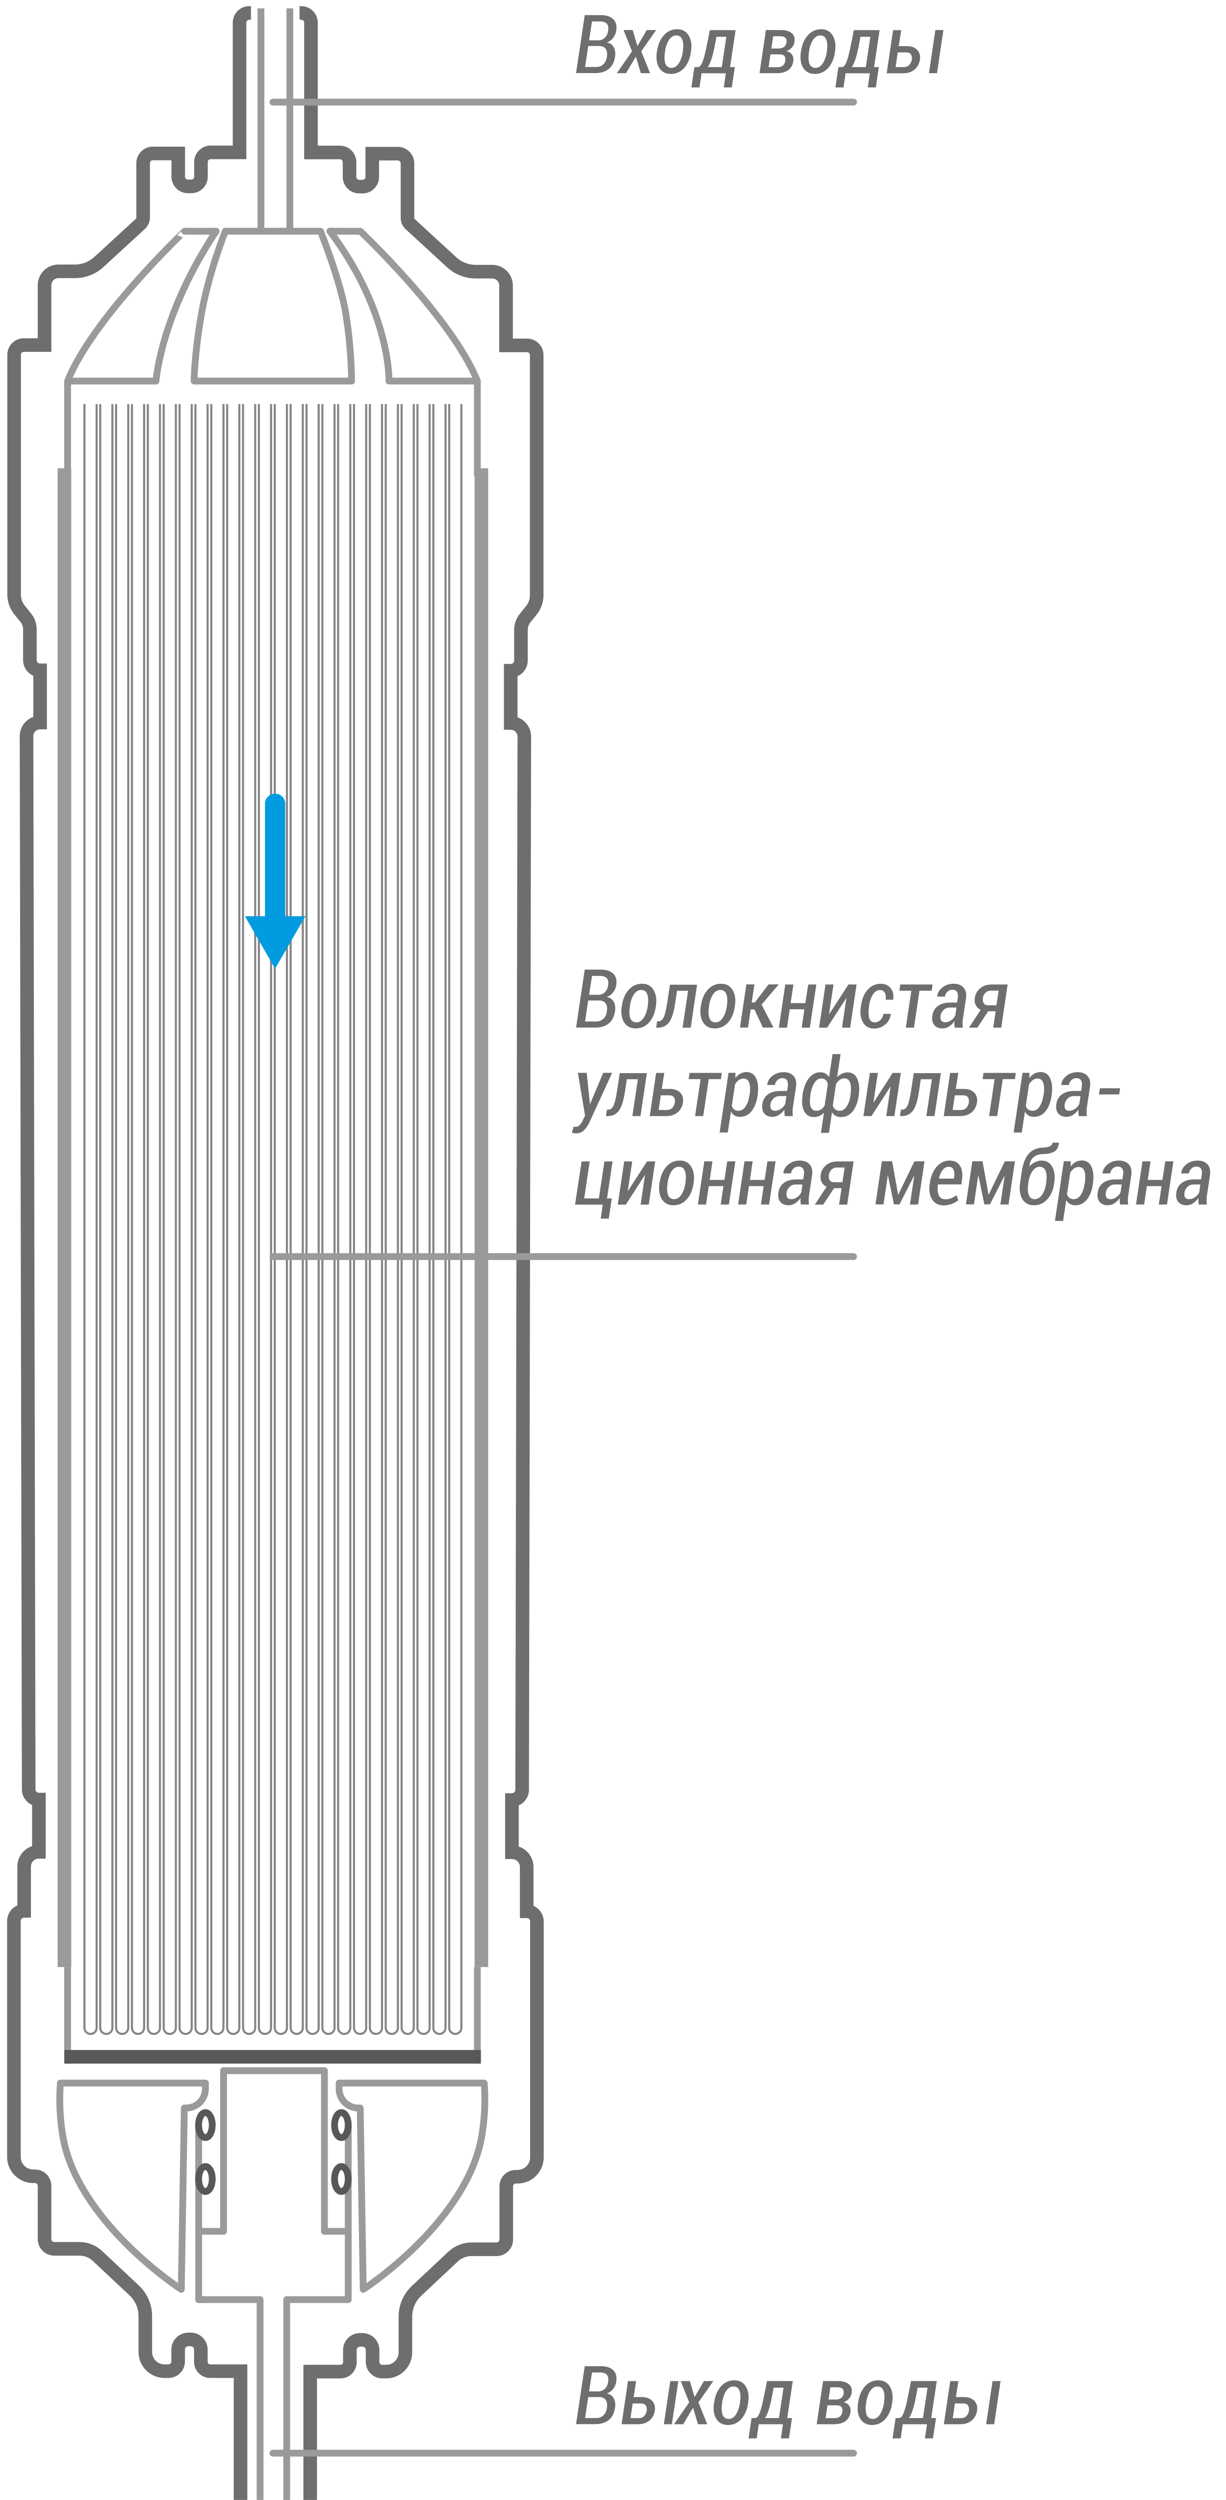<?xml version="1.0" encoding="UTF-8"?>
<!-- Generator: Adobe Illustrator 23.0.3, SVG Export Plug-In . SVG Version: 6.00 Build 0)  -->
<svg version="1.1" id="Слой_1" xmlns="http://www.w3.org/2000/svg" xmlns:xlink="http://www.w3.org/1999/xlink" x="0px" y="0px" viewBox="0 0 1128 2298.8" style="enable-background:new 0 0 1128 2298.8;" xml:space="preserve">
<style type="text/css">
	.st0{fill:none;stroke:#858585;stroke-width:1.93;stroke-linejoin:round;stroke-miterlimit:10;}
	.st1{fill:#6F6E6E;}
	.st2{fill:none;stroke:#6F6E6E;stroke-width:12.51;stroke-miterlimit:10;}
	.st3{fill:none;stroke:#9A9A9A;stroke-width:6.255;stroke-miterlimit:10;}
	.st4{fill:none;stroke:#9A9A9A;stroke-width:6.255;stroke-linejoin:round;stroke-miterlimit:10;}
	
		.st5{fill-rule:evenodd;clip-rule:evenodd;fill:none;stroke:#9A9A9A;stroke-width:6.255;stroke-linejoin:round;stroke-miterlimit:10;}
	.st6{fill:none;stroke:#585857;stroke-width:6.255;stroke-linejoin:round;stroke-miterlimit:10;}
	.st7{fill:none;stroke:#9A9A9A;stroke-width:12.51;stroke-linejoin:round;stroke-miterlimit:10;}
	.st8{fill:none;stroke:#9A9A9A;stroke-width:6.255;stroke-linecap:round;stroke-linejoin:round;stroke-miterlimit:10;}
	.st9{fill:none;stroke:#585857;stroke-width:12.51;stroke-linejoin:round;stroke-miterlimit:10;}
	.st10{fill:none;stroke:#009CDF;stroke-width:18.618;stroke-linecap:round;stroke-miterlimit:10;}
	.st11{fill:#009CDF;}
</style>
<g>
	<path class="st0" d="M77.7,371.6v1493.1c0,3.1,2.5,5.6,5.6,5.6h0c3.1,0,5.6-2.5,5.6-5.6V371.6"/>
	<path class="st0" d="M92.2,371.6v1493.1c0,3.1,2.5,5.6,5.6,5.6h0c3.1,0,5.6-2.5,5.6-5.6V371.6"/>
	<path class="st0" d="M106.8,371.6v1493.1c0,3.1,2.5,5.6,5.6,5.6h0c3.1,0,5.6-2.5,5.6-5.6V371.6"/>
	<path class="st0" d="M121.4,371.6v1493.1c0,3.1,2.5,5.6,5.6,5.6h0c3.1,0,5.6-2.5,5.6-5.6V371.6"/>
	<path class="st0" d="M136,371.6v1493.1c0,3.1,2.5,5.6,5.6,5.6h0c3.1,0,5.6-2.5,5.6-5.6V371.6"/>
	<path class="st0" d="M150.6,371.6v1493.1c0,3.1,2.5,5.6,5.6,5.6h0c3.1,0,5.6-2.5,5.6-5.6V371.6"/>
	<path class="st0" d="M165.2,371.6v1493.1c0,3.1,2.5,5.6,5.6,5.6h0c3.1,0,5.6-2.5,5.6-5.6V371.6"/>
	<path class="st0" d="M179.8,371.6v1493.1c0,3.1,2.5,5.6,5.6,5.6l0,0c3.1,0,5.6-2.5,5.6-5.6V371.6"/>
	<path class="st0" d="M194.4,371.6v1493.1c0,3.1,2.5,5.6,5.6,5.6h0c3.1,0,5.6-2.5,5.6-5.6V371.6"/>
	<path class="st0" d="M209,371.6v1493.1c0,3.1,2.5,5.6,5.6,5.6l0,0c3.1,0,5.6-2.5,5.6-5.6V371.6"/>
	<path class="st0" d="M223.6,371.6v1493.1c0,3.1,2.5,5.6,5.6,5.6h0c3.1,0,5.6-2.5,5.6-5.6V371.6"/>
	<path class="st0" d="M238.2,371.6v1493.1c0,3.1,2.5,5.6,5.6,5.6l0,0c3.1,0,5.6-2.5,5.6-5.6V371.6"/>
	<path class="st0" d="M267.4,371.6v1493.1c0,3.1,2.5,5.6,5.6,5.6h0c3.1,0,5.6-2.5,5.6-5.6V371.6"/>
	<path class="st0" d="M282,371.6v1493.1c0,3.1,2.5,5.6,5.6,5.6h0c3.1,0,5.6-2.5,5.6-5.6V371.6"/>
	<path class="st0" d="M296.6,371.6v1493.1c0,3.1,2.5,5.6,5.6,5.6l0,0c3.1,0,5.6-2.5,5.6-5.6V371.6"/>
	<path class="st0" d="M311.1,371.6v1493.1c0,3.1,2.5,5.6,5.6,5.6l0,0c3.1,0,5.6-2.5,5.6-5.6V371.6"/>
	<path class="st0" d="M325.7,371.6v1493.1c0,3.1,2.5,5.6,5.6,5.6l0,0c3.1,0,5.6-2.5,5.6-5.6V371.6"/>
	<path class="st0" d="M340.3,371.6v1493.1c0,3.1,2.5,5.6,5.6,5.6h0c3.1,0,5.6-2.5,5.6-5.6V371.6"/>
	<path class="st0" d="M354.9,371.6v1493.1c0,3.1,2.5,5.6,5.6,5.6h0c3.1,0,5.6-2.5,5.6-5.6V371.6"/>
	<path class="st0" d="M369.5,371.6v1493.1c0,3.1,2.5,5.6,5.6,5.6l0,0c3.1,0,5.6-2.5,5.6-5.6V371.6"/>
	<path class="st0" d="M384.1,371.6v1493.1c0,3.1,2.5,5.6,5.6,5.6l0,0c3.1,0,5.6-2.5,5.6-5.6V371.6"/>
	<path class="st0" d="M398.7,371.6v1493.1c0,3.1,2.5,5.6,5.6,5.6h0c3.1,0,5.6-2.5,5.6-5.6V371.6"/>
	<path class="st0" d="M413.3,371.6v1493.1c0,3.1,2.5,5.6,5.6,5.6h0c3.1,0,5.6-2.5,5.6-5.6V371.6"/>
	<path class="st0" d="M252.8,371.6v1493.1c0,3.1,2.5,5.6,5.6,5.6l0,0c3.1,0,5.6-2.5,5.6-5.6V371.6"/>
</g>
<g>
	<g>
		<path class="st1" d="M530,67.3l8-53.4h14.8c4.9,0,8.7,1.2,11.3,3.6c2.6,2.4,3.6,6,2.9,10.7c-0.4,2.6-1.4,4.8-2.9,6.7    s-3.4,3.3-5.8,4.2c3,0.5,5.1,2,6.4,4.4c1.3,2.4,1.7,5.3,1.2,8.6c-0.8,5.1-2.7,8.9-5.9,11.4c-3.2,2.5-7.2,3.7-12.3,3.7H530z     M541.2,42.4l-2.9,19.2h10.3c2.6,0,4.8-0.8,6.5-2.5c1.8-1.6,2.9-4,3.3-7c0.4-3,0.1-5.4-1.1-7.1c-1.2-1.7-3-2.6-5.6-2.7h-0.4H541.2    z M542,37.1h8.1c2.4,0,4.5-0.7,6.2-2.2c1.7-1.5,2.7-3.6,3.2-6.4c0.5-3.1,0.1-5.3-1.2-6.7c-1.3-1.4-3.4-2.1-6.3-2.1h-7.3L542,37.1z    "/>
		<path class="st1" d="M586.4,42.1h0.2l8.5-14.5h8.6l-13.7,19.6l8.1,20.1h-8.5l-4.5-15l-0.2,0l-8.9,15h-8.5l14-20.1l-7.8-19.6h8.4    L586.4,42.1z"/>
		<path class="st1" d="M604.5,47c0.9-6.1,3-11,6.3-14.6c3.3-3.7,7.4-5.5,12.3-5.5c4.7,0,8.2,1.9,10.5,5.7s3.1,8.6,2.2,14.4l-0.1,1    c-0.9,6.1-3,11-6.3,14.6c-3.3,3.6-7.4,5.4-12.3,5.4c-4.7,0-8.2-1.9-10.6-5.6c-2.3-3.8-3-8.6-2.2-14.4L604.5,47z M611.8,48    c-0.7,4.3-0.5,7.8,0.4,10.5c1,2.6,2.9,3.9,5.7,3.9c2.6,0,4.8-1.4,6.6-4.1c1.8-2.7,3-6.2,3.7-10.3l0.1-1c0.6-4.3,0.5-7.7-0.5-10.4    s-2.8-4-5.6-4c-2.6,0-4.9,1.4-6.7,4.1c-1.8,2.8-3,6.2-3.6,10.3L611.8,48z"/>
		<path class="st1" d="M642.1,61.7c1.6,0,3-1.6,4.2-4.7c1.3-3.1,2.5-7.9,3.8-14.2l3-15.1h23.7l-5.1,34h4.4l-2.8,18.7h-7.4l1.9-13    h-22.3l-1.9,13h-7.5l2.8-18.7H642.1z M657.5,42.8c-0.9,4.4-1.8,8.1-2.8,11.2c-1,3.1-2.1,5.7-3.5,7.7h12.9l4.2-27.9h-9.1    L657.5,42.8z"/>
		<path class="st1" d="M698.8,67.3l5.9-39.7h13.7c4.3,0,7.6,0.9,9.9,2.8c2.3,1.8,3.2,4.5,2.7,8.1c-0.3,2-1.1,3.7-2.4,5.2    c-1.3,1.5-3,2.6-5,3.3c2.4,0.6,4.1,1.7,5.2,3.4c1.1,1.7,1.5,3.6,1.1,5.8c-0.6,3.8-2.2,6.6-4.8,8.4c-2.6,1.8-6.1,2.7-10.4,2.7    H698.8z M708.9,49.9l-1.8,11.9h8.5c1.9,0,3.5-0.5,4.7-1.5c1.2-1,1.9-2.5,2.2-4.4c0.3-1.9,0-3.4-0.8-4.4c-0.8-1-2.3-1.5-4.3-1.5    H708.9z M709.7,44.6h6.7c2,0,3.7-0.5,4.9-1.4c1.2-0.9,2-2.3,2.3-4.1c0.3-2-0.1-3.5-1-4.4c-1-0.9-2.6-1.4-4.9-1.4h-6.3L709.7,44.6z    "/>
		<path class="st1" d="M737,47c0.9-6.1,3-11,6.3-14.6c3.3-3.7,7.4-5.5,12.3-5.5c4.7,0,8.2,1.9,10.5,5.7s3.1,8.6,2.2,14.4l-0.1,1    c-0.9,6.1-3,11-6.3,14.6c-3.3,3.6-7.4,5.4-12.3,5.4c-4.7,0-8.2-1.9-10.6-5.6c-2.3-3.8-3-8.6-2.2-14.4L737,47z M744.3,48    c-0.7,4.3-0.5,7.8,0.4,10.5c1,2.6,2.9,3.9,5.7,3.9c2.6,0,4.8-1.4,6.6-4.1c1.8-2.7,3-6.2,3.7-10.3l0.1-1c0.6-4.3,0.5-7.7-0.5-10.4    s-2.8-4-5.6-4c-2.6,0-4.9,1.4-6.7,4.1c-1.8,2.8-3,6.2-3.6,10.3L744.3,48z"/>
		<path class="st1" d="M774.6,61.7c1.6,0,3-1.6,4.2-4.7c1.3-3.1,2.5-7.9,3.8-14.2l3-15.1h23.7l-5.1,34h4.4l-2.8,18.7h-7.4l1.9-13    H778l-1.9,13h-7.5l2.8-18.7H774.6z M790,42.8c-0.9,4.4-1.8,8.1-2.8,11.2c-1,3.1-2.1,5.7-3.5,7.7h12.9l4.2-27.9h-9.1L790,42.8z"/>
		<path class="st1" d="M826.9,42.4h7.5c4.1,0,7.3,1.2,9.5,3.5c2.2,2.3,3,5.3,2.5,8.9c-0.6,3.8-2.2,6.9-5,9.2    c-2.8,2.3-6.3,3.4-10.6,3.4h-15l5.9-39.7h7.5L826.9,42.4z M826,48.1l-2,13.6h7.5c2.1,0,3.7-0.6,5-1.9s2-2.9,2.4-4.8    c0.3-2,0-3.6-0.8-4.9c-0.8-1.3-2.3-1.9-4.4-1.9H826z M862.1,67.3h-7.4l5.9-39.7h7.4L862.1,67.3z"/>
	</g>
</g>
<path class="st2" d="M221.3,2299.2v-118.8h-27.9c-4.8,0-8.6-3.9-8.6-8.6v-11.2c0-5.2-4.2-9.4-9.4-9.4h-2.1c-5.2,0-9.4,4.2-9.4,9.4  v10.9c0,4.9-4,8.9-8.9,8.9h-3.6c-9.8,0-17.7-7.9-17.7-17.7v-32.9c0-8.9-3.7-17.5-10.2-23.6l-33.8-31.7c-4.5-4.3-10.5-6.6-16.8-6.6  H49.9c-4.9,0-8.9-4-8.9-8.9v-49c0-4.9-3.9-8.8-8.8-8.8h-1.6c-9.8,0-17.8-8-17.8-17.8v-216.9c0-5.2,4.2-9.4,9.4-9.4h0v-40.7  c0-7.5,6.1-13.6,13.6-13.6h0v-48h0c-5.2,0-9.4-4.2-9.4-9.4l-2-968.5c0-6.9,5.6-12.5,12.5-12.5h0v-48h0c-5.2,0-9.4-4.2-9.4-9.4v-28.1  c0-4.1-1.4-8.1-4-11.2l-5.3-6.5c-3.4-4.1-5.2-9.2-5.2-14.5V326.2c0-4.9,4-8.9,8.9-8.9H41v-55c0-7.1,5.7-12.8,12.8-12.8H69  c8.2,0,16-3.1,22-8.6l38-34.9c1.7-1.6,2.7-3.7,2.7-6V150c0-4.9,4-8.9,8.9-8.9H164v21.4c0,4.9,4,8.9,8.9,8.9h3.1c4.9,0,8.9-4,8.9-8.9  V149c0-4.9,4-8.9,8.9-8.9h26.6V20.8c0-4.9,4-8.9,8.9-8.9h1.6"/>
<path class="st2" d="M275.6,11.9h1.6c4.9,0,8.9,4,8.9,8.9v119.4h26.6c4.9,0,8.9,4,8.9,8.9v13.6c0,4.9,4,8.9,8.9,8.9h3.1  c4.9,0,8.9-4,8.9-8.9v-21.4h23.5c4.9,0,8.9,4,8.9,8.9v50.1c0,2.3,1,4.5,2.7,6l38,34.9c6,5.5,13.9,8.6,22,8.6h15.2  c7.1,0,12.8,5.7,12.8,12.8v55h19.3c4.9,0,8.9,4,8.9,8.9v220.6c0,5.3-1.8,10.5-5.2,14.5l-5.3,6.5c-2.6,3.2-4,7.1-4,11.2v28.1  c0,5.2-4.2,9.4-9.4,9.4l0,0v48h0c6.9,0,12.5,5.6,12.5,12.5l-2,968.5c0,5.2-4.2,9.4-9.4,9.4l0,0v48l0,0c7.5,0,13.6,6.1,13.6,13.6  v40.7h0c5.2,0,9.4,4.2,9.4,9.4v216.9c0,9.8-8,17.8-17.8,17.8h-1.6c-4.9,0-8.8,3.9-8.8,8.8v49c0,4.9-4,8.9-8.9,8.9h-23.1  c-6.2,0-12.2,2.4-16.8,6.6l-33.8,31.7c-6.5,6.1-10.2,14.7-10.2,23.6v32.9c0,9.8-7.9,17.7-17.7,17.7h-3.6c-4.9,0-8.9-4-8.9-8.9v-10.9  c0-5.2-4.2-9.4-9.4-9.4h-2.1c-5.2,0-9.4,4.2-9.4,9.4v11.2c0,4.8-3.9,8.6-8.6,8.6h-27.9v118.8"/>
<line class="st3" x1="240.1" y1="212.6" x2="240.1" y2="7.7"/>
<line class="st3" x1="266.7" y1="212.6" x2="266.7" y2="7.7"/>
<path class="st4" d="M143.5,350.4c0,0,4.3-61.2,55.4-137.8c-28.5,0.2-29,0-29,0S85.1,292.7,62.2,350.4  C99.7,350.4,143.5,350.4,143.5,350.4z"/>
<path class="st4" d="M357.9,350.4c0,0,1.9-62.9-54.4-137.8c28.5,0.2,28,0,28,0s84.8,80.1,107.7,137.8  C401.7,350.4,357.9,350.4,357.9,350.4z"/>
<path class="st4" d="M323.5,350.4H178.6c0,0,0-23.6,6.9-62.6c6.6-37.3,21.8-75.2,21.8-75.2h87.6c0,0,18.2,45,23.3,76  C323.5,321,323.5,350.4,323.5,350.4z"/>
<polyline class="st5" points="239.3,2299.2 239.3,2114.6 182.8,2114.6 182.8,2051.8 205.7,2051.8 205.7,1904.1 298.5,1904.1   298.5,2051.8 320.4,2051.8 320.4,2114.6 263.8,2114.6 263.8,2299.2 "/>
<line class="st4" x1="182.8" y1="1954.1" x2="182.8" y2="2051.8"/>
<line class="st4" x1="320.4" y1="1954.1" x2="320.4" y2="2051.8"/>
<ellipse class="st6" cx="189" cy="1954.1" rx="6.3" ry="11.5"/>
<ellipse class="st6" cx="189" cy="2003.7" rx="6.3" ry="11.5"/>
<ellipse class="st6" cx="314.1" cy="1954.1" rx="6.3" ry="11.5"/>
<ellipse class="st6" cx="314.1" cy="2003.7" rx="6.3" ry="11.5"/>
<line class="st7" x1="59.3" y1="430.6" x2="59.3" y2="1808.8"/>
<line class="st7" x1="442.9" y1="430.6" x2="442.9" y2="1808.8"/>
<g>
	<line class="st4" x1="62.2" y1="437.3" x2="62.2" y2="350.4"/>
</g>
<g>
	<line class="st4" x1="439.2" y1="437.3" x2="439.2" y2="350.4"/>
</g>
<g>
	<line class="st4" x1="62.2" y1="1897.5" x2="62.2" y2="1808.8"/>
</g>
<g>
	<line class="st4" x1="439.2" y1="1897.5" x2="439.2" y2="1808.8"/>
</g>
<path class="st5" d="M55.6,1915.5H189v5.2c0,9.8-7.9,17.7-17.7,17.7h-1.7l-2.8,166.8c0,0-89.4-57.7-107.5-133.4  C52.8,1942.6,55.6,1915.5,55.6,1915.5z"/>
<path class="st5" d="M445.5,1915.5H312v5.2c0,9.8,7.9,17.7,17.7,17.7h1.7l2.8,166.8c0,0,89.4-57.7,107.5-133.4  C448.3,1942.6,445.5,1915.5,445.5,1915.5z"/>
<line class="st8" x1="251.1" y1="93.9" x2="785.3" y2="93.9"/>
<g>
	<g>
		<path class="st1" d="M530,2229.2l8-53.4h14.8c4.9,0,8.7,1.2,11.3,3.6s3.6,6,2.9,10.7c-0.4,2.6-1.4,4.8-2.9,6.7s-3.4,3.3-5.8,4.2    c3,0.5,5.1,2,6.4,4.4c1.3,2.4,1.7,5.3,1.2,8.6c-0.8,5.1-2.7,8.9-5.9,11.4c-3.2,2.5-7.2,3.7-12.3,3.7H530z M541.2,2204.3l-2.9,19.2    h10.3c2.6,0,4.8-0.8,6.5-2.5c1.8-1.6,2.9-4,3.3-7c0.4-3,0.1-5.4-1.1-7.1c-1.2-1.7-3-2.6-5.6-2.7h-0.4H541.2z M542,2199h8.1    c2.4,0,4.5-0.7,6.2-2.2c1.7-1.5,2.7-3.6,3.2-6.4c0.5-3.1,0.1-5.3-1.2-6.7s-3.4-2.1-6.3-2.1h-7.3L542,2199z"/>
		<path class="st1" d="M583,2204.2h7.5c4.1,0,7.3,1.2,9.5,3.5c2.2,2.3,3,5.3,2.5,8.9c-0.6,3.8-2.2,6.9-5,9.2s-6.3,3.4-10.6,3.4h-15    l5.9-39.7h7.5L583,2204.2z M582.1,2210l-2,13.6h7.5c2.1,0,3.7-0.6,5-1.9c1.3-1.3,2-2.9,2.4-4.8c0.3-2,0-3.6-0.8-4.9    c-0.8-1.3-2.3-1.9-4.4-1.9H582.1z M618.2,2229.2h-7.4l5.9-39.7h7.4L618.2,2229.2z"/>
		<path class="st1" d="M639,2204h0.2l8.5-14.5h8.6l-13.7,19.6l8.1,20.1h-8.5l-4.5-15l-0.2,0l-8.9,15h-8.5l14-20.1l-7.8-19.6h8.4    L639,2204z"/>
		<path class="st1" d="M657.1,2208.9c0.9-6.1,3-11,6.3-14.6c3.3-3.7,7.4-5.5,12.3-5.5c4.7,0,8.2,1.9,10.5,5.7    c2.3,3.8,3.1,8.6,2.2,14.4l-0.1,1c-0.9,6.1-3,11-6.3,14.6c-3.3,3.6-7.4,5.4-12.3,5.4c-4.7,0-8.2-1.9-10.6-5.6s-3-8.6-2.2-14.4    L657.1,2208.9z M664.4,2209.9c-0.7,4.3-0.5,7.8,0.4,10.5c1,2.6,2.9,3.9,5.7,3.9c2.6,0,4.8-1.4,6.6-4.1c1.8-2.7,3-6.2,3.7-10.3    l0.1-1c0.6-4.3,0.5-7.7-0.5-10.4c-1-2.7-2.8-4-5.6-4c-2.6,0-4.9,1.4-6.7,4.1c-1.8,2.8-3,6.2-3.6,10.3L664.4,2209.9z"/>
		<path class="st1" d="M694.7,2223.5c1.6,0,3-1.6,4.2-4.7c1.3-3.1,2.5-7.9,3.8-14.2l3-15.1h23.7l-5.1,34h4.4l-2.8,18.7h-7.4l1.9-13    h-22.3l-1.9,13h-7.5l2.8-18.7H694.7z M710.1,2204.6c-0.9,4.4-1.8,8.1-2.8,11.2c-1,3.1-2.1,5.7-3.5,7.7h12.9l4.2-27.9h-9.1    L710.1,2204.6z"/>
		<path class="st1" d="M751.4,2229.2l5.9-39.7h13.7c4.3,0,7.6,0.9,9.9,2.8s3.2,4.5,2.7,8.1c-0.3,2-1.1,3.7-2.4,5.2    c-1.3,1.5-3,2.6-5,3.3c2.4,0.6,4.1,1.7,5.2,3.4s1.5,3.6,1.1,5.8c-0.6,3.8-2.2,6.6-4.8,8.4c-2.6,1.8-6.1,2.7-10.4,2.7H751.4z     M761.4,2211.7l-1.8,11.9h8.5c1.9,0,3.5-0.5,4.7-1.5s1.9-2.5,2.2-4.4c0.3-1.9,0-3.4-0.8-4.4c-0.8-1-2.3-1.5-4.3-1.5H761.4z     M762.3,2206.5h6.7c2,0,3.7-0.5,4.9-1.4c1.2-0.9,2-2.3,2.3-4.1c0.3-2-0.1-3.5-1-4.4c-1-0.9-2.6-1.4-4.9-1.4h-6.3L762.3,2206.5z"/>
		<path class="st1" d="M789.6,2208.9c0.9-6.1,3-11,6.3-14.6c3.3-3.7,7.4-5.5,12.3-5.5c4.7,0,8.2,1.9,10.5,5.7    c2.3,3.8,3.1,8.6,2.2,14.4l-0.1,1c-0.9,6.1-3,11-6.3,14.6c-3.3,3.6-7.4,5.4-12.3,5.4c-4.7,0-8.2-1.9-10.6-5.6s-3-8.6-2.2-14.4    L789.6,2208.9z M796.9,2209.9c-0.7,4.3-0.5,7.8,0.4,10.5c1,2.6,2.9,3.9,5.7,3.9c2.6,0,4.8-1.4,6.6-4.1c1.8-2.7,3-6.2,3.7-10.3    l0.1-1c0.6-4.3,0.5-7.7-0.5-10.4c-1-2.7-2.8-4-5.6-4c-2.6,0-4.9,1.4-6.7,4.1c-1.8,2.8-3,6.2-3.6,10.3L796.9,2209.9z"/>
		<path class="st1" d="M827.2,2223.5c1.6,0,3-1.6,4.2-4.7c1.3-3.1,2.5-7.9,3.8-14.2l3-15.1h23.7l-5.1,34h4.4l-2.8,18.7H851l1.9-13    h-22.3l-1.9,13h-7.5l2.8-18.7H827.2z M842.6,2204.6c-0.9,4.4-1.8,8.1-2.8,11.2c-1,3.1-2.1,5.7-3.5,7.7h12.9l4.2-27.9h-9.1    L842.6,2204.6z"/>
		<path class="st1" d="M879.5,2204.2h7.5c4.1,0,7.3,1.2,9.5,3.5c2.2,2.3,3,5.3,2.5,8.9c-0.6,3.8-2.2,6.9-5,9.2s-6.3,3.4-10.6,3.4    h-15l5.9-39.7h7.5L879.5,2204.2z M878.6,2210l-2,13.6h7.5c2.1,0,3.7-0.6,5-1.9c1.3-1.3,2-2.9,2.4-4.8c0.3-2,0-3.6-0.8-4.9    c-0.8-1.3-2.3-1.9-4.4-1.9H878.6z M914.7,2229.2h-7.4l5.9-39.7h7.4L914.7,2229.2z"/>
	</g>
</g>
<line class="st8" x1="251.1" y1="2255.8" x2="785.3" y2="2255.8"/>
<g>
	<g>
		<path class="st1" d="M530,945l8-53.4h14.8c4.9,0,8.7,1.2,11.3,3.6c2.6,2.4,3.6,6,2.9,10.7c-0.4,2.6-1.4,4.8-2.9,6.7    s-3.4,3.3-5.8,4.2c3,0.5,5.1,2,6.4,4.4c1.3,2.4,1.7,5.3,1.2,8.6c-0.8,5.1-2.7,8.9-5.9,11.4c-3.2,2.5-7.2,3.7-12.3,3.7H530z     M541.2,920.1l-2.9,19.2h10.3c2.6,0,4.8-0.8,6.5-2.5c1.8-1.6,2.9-4,3.3-7c0.4-3,0.1-5.4-1.1-7.1c-1.2-1.7-3-2.6-5.6-2.7h-0.4    H541.2z M542,914.8h8.1c2.4,0,4.5-0.7,6.2-2.2c1.7-1.5,2.7-3.6,3.2-6.4c0.5-3.1,0.1-5.3-1.2-6.7c-1.3-1.4-3.4-2.1-6.3-2.1h-7.3    L542,914.8z"/>
		<path class="st1" d="M572.2,924.7c0.9-6.1,3-11,6.3-14.6c3.3-3.7,7.4-5.5,12.3-5.5c4.7,0,8.2,1.9,10.5,5.7s3.1,8.6,2.2,14.4    l-0.1,1c-0.9,6.1-3,11-6.3,14.6c-3.3,3.6-7.4,5.4-12.3,5.4c-4.7,0-8.2-1.9-10.6-5.6c-2.3-3.8-3-8.6-2.2-14.4L572.2,924.7z     M579.5,925.7c-0.7,4.3-0.5,7.8,0.4,10.5c1,2.6,2.9,3.9,5.7,3.9c2.6,0,4.8-1.4,6.6-4.1c1.8-2.7,3-6.2,3.7-10.3l0.1-1    c0.6-4.3,0.5-7.7-0.5-10.4s-2.8-4-5.6-4c-2.6,0-4.9,1.4-6.7,4.1c-1.8,2.8-3,6.2-3.6,10.3L579.5,925.7z"/>
		<path class="st1" d="M641.4,905.3l-5.9,39.7h-7.5l5.1-33.9h-10.2l-1.7,11.4c-1.2,8.1-3,13.9-5.4,17.3c-2.4,3.4-5.9,5.2-10.5,5.2    h-1.6l0.9-5.9l1.1,0c2.1,0,3.7-1.2,4.9-3.6c1.2-2.4,2.2-6.7,3.2-12.8l2.6-17.2H641.4z"/>
		<path class="st1" d="M644.9,924.7c0.9-6.1,3-11,6.3-14.6c3.3-3.7,7.4-5.5,12.3-5.5c4.7,0,8.2,1.9,10.5,5.7s3.1,8.6,2.2,14.4    l-0.1,1c-0.9,6.1-3,11-6.3,14.6c-3.3,3.6-7.4,5.4-12.3,5.4c-4.7,0-8.2-1.9-10.6-5.6c-2.3-3.8-3-8.6-2.2-14.4L644.9,924.7z     M652.3,925.7c-0.7,4.3-0.5,7.8,0.4,10.5c1,2.6,2.9,3.9,5.7,3.9c2.6,0,4.8-1.4,6.6-4.1c1.8-2.7,3-6.2,3.7-10.3l0.1-1    c0.6-4.3,0.5-7.7-0.5-10.4s-2.8-4-5.6-4c-2.6,0-4.9,1.4-6.7,4.1c-1.8,2.8-3,6.2-3.6,10.3L652.3,925.7z"/>
		<path class="st1" d="M694.1,928.2h-3.4l-2.5,16.7h-7.4l5.9-39.7h7.4l-2.5,16.6h2.9l12.6-16.6h9.1l0.1,0.2l-15.6,18.4l11,21.1h-9.8    L694.1,928.2z"/>
		<path class="st1" d="M745.1,945h-7.5l2.5-16.9h-13.5l-2.5,16.9h-7.5l5.9-39.7h7.5l-2.6,17.1H741l2.6-17.1h7.5L745.1,945z"/>
		<path class="st1" d="M780.6,905.3h7.5l-5.9,39.7h-7.5l4-26.9l-0.2-0.1L761,945h-7.4l5.9-39.7h7.4l-4.1,27l0.2,0.1L780.6,905.3z"/>
		<path class="st1" d="M805.1,940.1c1.8,0,3.4-0.7,4.9-2.1s2.4-3.3,2.8-5.7h6.7l0.1,0.2c-0.5,3.9-2.2,7.1-5.2,9.6s-6.3,3.7-10.1,3.7    c-4.7,0-8.1-1.9-10.3-5.7c-2.2-3.8-2.9-8.5-2-14.2l0.2-1.4c0.9-6,2.9-10.8,6.1-14.4c3.2-3.7,7.3-5.5,12.2-5.5c3.8,0,6.8,1.4,9,4.1    c2.2,2.7,2.9,6.2,2.3,10.6h-7c0.4-2.7,0.2-4.9-0.8-6.5c-0.9-1.6-2.4-2.4-4.3-2.4c-2.7,0-4.9,1.4-6.6,4.1    c-1.7,2.7-2.9,6.1-3.4,10.1l-0.2,1.4c-0.6,4.3-0.5,7.7,0.3,10.3C800.5,938.8,802.3,940.1,805.1,940.1z"/>
		<path class="st1" d="M857.2,911H846l-5.1,34h-7.5l5.1-34h-11l0.8-5.7h29.7L857.2,911z"/>
		<path class="st1" d="M878.4,945c-0.1-1.1-0.2-2.2-0.3-3.2c0-1,0-1.9,0.1-2.9c-1.3,2-3,3.6-4.9,4.9c-1.9,1.3-4,1.9-6.2,1.9    c-3.4,0-5.9-1.1-7.6-3.2s-2.2-5-1.7-8.6c0.6-3.9,2.3-6.8,5.2-8.9c2.9-2.1,6.8-3.1,11.5-3.1h6.1l0.6-4.1c0.4-2.5,0.1-4.4-0.7-5.7    s-2.3-2-4.3-2c-1.7,0-3.2,0.6-4.5,1.8c-1.3,1.2-2.1,2.7-2.3,4.5l-7.1,0l0-0.2c0.3-3.2,1.9-5.9,4.8-8.2c2.9-2.3,6.4-3.4,10.5-3.4    c3.8,0,6.8,1.2,8.9,3.5c2.1,2.3,2.9,5.6,2.3,9.9l-2.8,18.4c-0.2,1.6-0.4,3-0.4,4.4c0,1.4,0.1,2.8,0.3,4.2H878.4z M869.6,940    c2,0,3.8-0.6,5.6-1.9s3.1-2.8,3.8-4.6l1-7h-6.2c-2.2,0-4.1,0.7-5.6,2.2c-1.6,1.5-2.5,3.2-2.8,5.2c-0.3,1.9-0.1,3.4,0.6,4.5    S868,940,869.6,940z"/>
		<path class="st1" d="M927.1,905.3l-5.9,39.7h-7.4l2.3-15.1h-6.9l-10,15.1h-7.7l10.8-16.4c-2.1-1-3.6-2.4-4.5-4.3    c-1-1.9-1.3-4.1-0.9-6.6c0.5-3.7,2.2-6.7,5-9s6.3-3.4,10.6-3.4H927.1z M904.3,917.8c-0.3,1.9,0,3.5,0.8,4.7    c0.8,1.3,2.2,1.9,4.1,1.9h7.6l2-13.5h-7.2c-2,0-3.6,0.7-4.9,2S904.5,916,904.3,917.8z"/>
		<path class="st1" d="M542.5,1012.6l0.2,2.6l0.2,0l12.1-28.7h8.2l-21,45.8c-1.3,2.7-2.9,5-4.8,7c-1.9,1.9-4.4,2.9-7.4,2.9    c-0.6,0-1.2-0.1-1.9-0.2s-1.4-0.3-2-0.5l1.7-5.5c0.2,0,0.6,0.1,1,0.1c0.5,0,0.8,0.1,1.1,0.1c1.4,0,2.6-0.6,3.7-1.9    c1.1-1.3,2-2.7,2.7-4.3l2-4.1l-6.6-39.4h8.1L542.5,1012.6z"/>
		<path class="st1" d="M595.2,986.6l-5.9,39.7h-7.5l5.1-33.9h-10.2l-1.7,11.4c-1.2,8.1-3,13.9-5.4,17.3c-2.4,3.4-5.9,5.2-10.5,5.2    h-1.6l0.9-5.9l1.1,0c2.1,0,3.7-1.2,4.9-3.6c1.2-2.4,2.2-6.7,3.2-12.8l2.6-17.2H595.2z"/>
		<path class="st1" d="M608.9,1001.3h7.5c4.1,0,7.3,1.2,9.5,3.5c2.2,2.3,3,5.3,2.5,8.9c-0.6,3.8-2.2,6.9-5,9.2    c-2.8,2.3-6.3,3.4-10.6,3.4h-15l5.9-39.7h7.5L608.9,1001.3z M608,1007.1l-2,13.6h7.5c2.1,0,3.7-0.6,5-1.9c1.3-1.3,2-2.9,2.4-4.8    c0.3-2,0-3.6-0.8-4.9c-0.8-1.3-2.3-1.9-4.4-1.9H608z"/>
		<path class="st1" d="M663.3,992.3h-11.2l-5.1,34h-7.5l5.1-34h-11l0.8-5.7h29.7L663.3,992.3z"/>
		<path class="st1" d="M697,1007.7c-0.9,6.1-2.8,10.8-5.6,14.2c-2.8,3.4-6.3,5.1-10.6,5.1c-1.9,0-3.5-0.4-4.9-1.2    c-1.4-0.8-2.5-2-3.4-3.6l-2.9,19.2h-7.5l8.2-54.9h6.3v4.8c1.3-1.8,2.9-3.1,4.6-4.1c1.7-0.9,3.6-1.4,5.7-1.4c4,0,7,1.9,8.8,5.8    c1.8,3.9,2.3,9,1.4,15.2L697,1007.7z M689.7,1007c0.7-4.6,0.6-8.3-0.3-11.1c-0.9-2.8-2.6-4.1-5.3-4.1c-1.6,0-3.1,0.5-4.4,1.4    c-1.3,1-2.4,2.2-3.4,3.8l-3,19.8c0.4,1.5,1.2,2.6,2.2,3.4c1,0.8,2.4,1.2,4.1,1.2c2.5,0,4.6-1.3,6.3-3.8s2.9-5.8,3.5-9.9    L689.7,1007z"/>
		<path class="st1" d="M722,1026.3c-0.1-1.1-0.2-2.2-0.3-3.2c0-1,0-1.9,0.1-2.9c-1.3,2-3,3.6-4.9,4.9c-1.9,1.3-4,1.9-6.2,1.9    c-3.4,0-5.9-1.1-7.6-3.2s-2.2-5-1.7-8.6c0.6-3.9,2.3-6.8,5.2-8.9c2.9-2.1,6.8-3.1,11.5-3.1h6.1l0.6-4.1c0.4-2.5,0.1-4.4-0.7-5.7    s-2.3-2-4.3-2c-1.7,0-3.2,0.6-4.5,1.8c-1.3,1.2-2.1,2.7-2.3,4.5l-7.1,0l0-0.2c0.3-3.2,1.9-5.9,4.8-8.2c2.9-2.3,6.4-3.4,10.5-3.4    c3.8,0,6.8,1.2,8.9,3.5c2.1,2.3,2.9,5.6,2.3,9.9l-2.8,18.4c-0.2,1.6-0.4,3-0.4,4.4c0,1.4,0.1,2.8,0.3,4.2H722z M713.1,1021.4    c2,0,3.8-0.6,5.6-1.9s3.1-2.8,3.8-4.6l1-7h-6.2c-2.2,0-4.1,0.7-5.6,2.2c-1.6,1.5-2.5,3.2-2.8,5.2c-0.3,1.9-0.1,3.4,0.6,4.5    S711.5,1021.4,713.1,1021.4z"/>
		<path class="st1" d="M738.3,1007c1-6.6,2.9-11.7,5.8-15.4c2.9-3.7,6.4-5.6,10.7-5.6c1.8,0,3.3,0.4,4.7,1.2    c1.3,0.8,2.5,1.9,3.3,3.3l3.2-21.2h7.4l-3.2,21.3c1.3-1.4,2.7-2.5,4.4-3.3c1.6-0.8,3.4-1.2,5.3-1.2c4.1,0,7,1.9,8.8,5.8    c1.8,3.9,2.3,9,1.4,15.2l-0.1,0.8c-0.9,6.1-2.8,10.8-5.6,14.2c-2.8,3.4-6.3,5.1-10.6,5.1c-1.9,0-3.6-0.4-4.9-1.1    c-1.4-0.8-2.5-1.9-3.4-3.3l-2.8,18.9h-7.4l2.8-18.5c-1.3,1.3-2.7,2.4-4.3,3c-1.6,0.7-3.3,1-5.1,1c-4,0-6.9-1.8-8.8-5.4    c-1.9-3.6-2.4-8.2-1.5-14L738.3,1007z M745.6,1007.7c-0.7,4.3-0.5,7.7,0.3,10.1c0.9,2.4,2.7,3.6,5.3,3.6c1.6,0,3-0.4,4.2-1.2    c1.3-0.8,2.4-2,3.3-3.5l3-20.2c-0.5-1.5-1.2-2.7-2.2-3.5c-1-0.9-2.3-1.3-3.9-1.3c-2.5,0-4.7,1.4-6.4,4.3c-1.8,2.9-3,6.5-3.6,11    L745.6,1007.7z M782.5,1007c0.7-4.7,0.6-8.4-0.3-11.2c-0.9-2.8-2.7-4.2-5.3-4.2c-1.6,0-3,0.5-4.3,1.4c-1.3,1-2.5,2.3-3.4,3.9    l-3,19.8c0.5,1.5,1.2,2.6,2.3,3.5c1,0.8,2.4,1.2,4.1,1.2c2.5,0,4.6-1.3,6.3-3.8c1.7-2.5,2.9-5.8,3.5-9.9L782.5,1007z"/>
		<path class="st1" d="M821.3,986.6h7.5l-5.9,39.7h-7.5l4-26.9l-0.2-0.1l-17.4,27h-7.4l5.9-39.7h7.4l-4.1,27l0.2,0.1L821.3,986.6z"/>
		<path class="st1" d="M865.7,986.6l-5.9,39.7h-7.5l5.1-33.9h-10.2l-1.7,11.4c-1.2,8.1-3,13.9-5.4,17.3c-2.4,3.4-5.9,5.2-10.5,5.2    H828l0.9-5.9l1.1,0c2.1,0,3.7-1.2,4.9-3.6c1.2-2.4,2.2-6.7,3.2-12.8l2.6-17.2H865.7z"/>
		<path class="st1" d="M879.4,1001.3h7.5c4.1,0,7.3,1.2,9.5,3.5c2.2,2.3,3,5.3,2.5,8.9c-0.6,3.8-2.2,6.9-5,9.2    c-2.8,2.3-6.3,3.4-10.6,3.4h-15l5.9-39.7h7.5L879.4,1001.3z M878.5,1007.1l-2,13.6h7.5c2.1,0,3.7-0.6,5-1.9c1.3-1.3,2-2.9,2.4-4.8    c0.3-2,0-3.6-0.8-4.9c-0.8-1.3-2.3-1.9-4.4-1.9H878.5z"/>
		<path class="st1" d="M933.8,992.3h-11.2l-5.1,34H910l5.1-34h-11l0.8-5.7h29.7L933.8,992.3z"/>
		<path class="st1" d="M967.5,1007.7c-0.9,6.1-2.8,10.8-5.6,14.2c-2.8,3.4-6.3,5.1-10.6,5.1c-1.9,0-3.5-0.4-4.9-1.2    c-1.4-0.8-2.5-2-3.4-3.6l-2.9,19.2h-7.5l8.2-54.9h6.3v4.8c1.3-1.8,2.9-3.1,4.6-4.1c1.7-0.9,3.6-1.4,5.7-1.4c4,0,7,1.9,8.8,5.8    c1.8,3.9,2.3,9,1.4,15.2L967.5,1007.7z M960.2,1007c0.7-4.6,0.6-8.3-0.3-11.1c-0.9-2.8-2.6-4.1-5.3-4.1c-1.6,0-3.1,0.5-4.4,1.4    c-1.3,1-2.4,2.2-3.4,3.8l-3,19.8c0.4,1.5,1.2,2.6,2.2,3.4c1,0.8,2.4,1.2,4.1,1.2c2.5,0,4.6-1.3,6.3-3.8s2.9-5.8,3.5-9.9    L960.2,1007z"/>
		<path class="st1" d="M992.5,1026.3c-0.1-1.1-0.2-2.2-0.3-3.2c0-1,0-1.9,0.1-2.9c-1.3,2-3,3.6-4.9,4.9c-1.9,1.3-4,1.9-6.2,1.9    c-3.4,0-5.9-1.1-7.6-3.2s-2.2-5-1.7-8.6c0.6-3.9,2.3-6.8,5.2-8.9c2.9-2.1,6.8-3.1,11.5-3.1h6.1l0.6-4.1c0.4-2.5,0.1-4.4-0.7-5.7    s-2.3-2-4.3-2c-1.7,0-3.2,0.6-4.5,1.8c-1.3,1.2-2.1,2.7-2.3,4.5l-7.1,0l0-0.2c0.3-3.2,1.9-5.9,4.8-8.2c2.9-2.3,6.4-3.4,10.5-3.4    c3.8,0,6.8,1.2,8.9,3.5c2.1,2.3,2.9,5.6,2.3,9.9l-2.8,18.4c-0.2,1.6-0.4,3-0.4,4.4c0,1.4,0.1,2.8,0.3,4.2H992.5z M983.7,1021.4    c2,0,3.8-0.6,5.6-1.9s3.1-2.8,3.8-4.6l1-7H988c-2.2,0-4.1,0.7-5.6,2.2c-1.6,1.5-2.5,3.2-2.8,5.2c-0.3,1.9-0.1,3.4,0.6,4.5    S982.1,1021.4,983.7,1021.4z"/>
		<path class="st1" d="M1029.7,1006.4h-18.6l0.9-5.7h18.6L1029.7,1006.4z"/>
		<path class="st1" d="M535.1,1068h7.5l-5.1,34H551l5.1-34h7.5l-5.1,34h4.4l-2.8,18.6h-7.4l1.9-12.9h-25.5L535.1,1068z"/>
		<path class="st1" d="M595.3,1068h7.5l-5.9,39.7h-7.5l4-26.9l-0.2-0.1l-17.4,27h-7.4l5.9-39.7h7.4l-4.1,27l0.2,0.1L595.3,1068z"/>
		<path class="st1" d="M606.9,1087.3c0.9-6.1,3-11,6.3-14.6c3.3-3.7,7.4-5.5,12.3-5.5c4.7,0,8.2,1.9,10.5,5.7s3.1,8.6,2.2,14.4    l-0.1,1c-0.9,6.1-3,11-6.3,14.6c-3.3,3.6-7.4,5.4-12.3,5.4c-4.7,0-8.2-1.9-10.6-5.6c-2.3-3.8-3-8.6-2.2-14.4L606.9,1087.3z     M614.2,1088.3c-0.7,4.3-0.5,7.8,0.4,10.5c1,2.6,2.9,3.9,5.7,3.9c2.6,0,4.8-1.4,6.6-4.1c1.8-2.7,3-6.2,3.7-10.3l0.1-1    c0.6-4.3,0.5-7.7-0.5-10.4s-2.8-4-5.6-4c-2.6,0-4.9,1.4-6.7,4.1c-1.8,2.8-3,6.2-3.6,10.3L614.2,1088.3z"/>
		<path class="st1" d="M670.6,1107.6h-7.5l2.5-16.9h-13.5l-2.5,16.9h-7.5l5.9-39.7h7.5L653,1085h13.5l2.6-17.1h7.5L670.6,1107.6z"/>
		<path class="st1" d="M707.6,1107.6h-7.5l2.5-16.9h-13.5l-2.5,16.9h-7.5l5.9-39.7h7.5L690,1085h13.5l2.6-17.1h7.5L707.6,1107.6z"/>
		<path class="st1" d="M736.8,1107.6c-0.1-1.1-0.2-2.2-0.3-3.2c0-1,0-1.9,0.1-2.9c-1.3,2-3,3.6-4.9,4.9c-1.9,1.3-4,1.9-6.2,1.9    c-3.4,0-5.9-1.1-7.6-3.2s-2.2-5-1.7-8.6c0.6-3.9,2.3-6.8,5.2-8.9c2.9-2.1,6.8-3.1,11.5-3.1h6.1l0.6-4.1c0.4-2.5,0.1-4.4-0.7-5.7    s-2.3-2-4.3-2c-1.7,0-3.2,0.6-4.5,1.8c-1.3,1.2-2.1,2.7-2.3,4.5l-7.1,0l0-0.2c0.3-3.2,1.9-5.9,4.8-8.2c2.9-2.3,6.4-3.4,10.5-3.4    c3.8,0,6.8,1.2,8.9,3.5c2.1,2.3,2.9,5.6,2.3,9.9l-2.8,18.4c-0.2,1.6-0.4,3-0.4,4.4c0,1.4,0.1,2.8,0.3,4.2H736.8z M727.9,1102.7    c2,0,3.8-0.6,5.6-1.9s3.1-2.8,3.8-4.6l1-7h-6.2c-2.2,0-4.1,0.7-5.6,2.2c-1.6,1.5-2.5,3.2-2.8,5.2c-0.3,1.9-0.1,3.4,0.6,4.5    S726.3,1102.7,727.9,1102.7z"/>
		<path class="st1" d="M785.4,1068l-5.9,39.7H772l2.3-15.1h-6.9l-10,15.1h-7.7l10.8-16.4c-2.1-1-3.6-2.4-4.5-4.3    c-1-1.9-1.3-4.1-0.9-6.6c0.5-3.7,2.2-6.7,5-9s6.3-3.4,10.6-3.4H785.4z M762.6,1080.5c-0.3,1.9,0,3.5,0.8,4.7    c0.8,1.3,2.2,1.9,4.1,1.9h7.6l2-13.5h-7.2c-2,0-3.6,0.7-4.9,2S762.9,1078.6,762.6,1080.5z"/>
		<path class="st1" d="M826.3,1098.5l0.2,0l14.8-30.6h9.3l-5.9,39.7h-7.5l3.9-26.1l-0.2-0.1l-13.3,26.1h-5.1l-5.5-26.4h-0.2    l-3.9,26.4h-7.4l5.9-39.7h9.4L826.3,1098.5z"/>
		<path class="st1" d="M868.2,1108.4c-4.7,0-8.3-1.8-10.6-5.5c-2.3-3.7-3.1-8.3-2.2-14.1l0.3-1.7c0.9-6,3-10.9,6.3-14.5    c3.3-3.6,7.2-5.4,11.8-5.4c4.3,0,7.5,1.6,9.5,4.9c2,3.2,2.5,7.5,1.8,12.8l-0.6,4.2h-21.5c-0.6,4.2-0.4,7.5,0.7,10    c1.1,2.4,3.1,3.7,6.1,3.7c2,0,3.8-0.3,5.5-1s3.3-1.6,4.7-2.8l1.7,4.6c-1.5,1.4-3.5,2.5-5.8,3.4    C873.5,1107.9,871,1108.4,868.2,1108.4z M872.8,1072.9c-2.1,0-3.9,1-5.5,3c-1.6,2-2.7,4.6-3.4,7.7l0.1,0.2h13.7l0.1-0.8    c0.5-3.1,0.3-5.5-0.5-7.3C876.6,1073.9,875.1,1072.9,872.8,1072.9z"/>
		<path class="st1" d="M909.5,1098.5l0.2,0l14.8-30.6h9.3l-5.9,39.7h-7.5l3.9-26.1l-0.2-0.1l-13.3,26.1h-5.1l-5.5-26.4H900    l-3.9,26.4h-7.4l5.9-39.7h9.4L909.5,1098.5z"/>
		<path class="st1" d="M958.3,1067.2c4.4,0,7.7,1.9,9.8,5.7c2.1,3.8,2.8,8.6,1.9,14.4l-0.1,1c-0.9,6.1-3,11-6.4,14.6    c-3.3,3.6-7.4,5.4-12.3,5.4c-4.7,0-8.2-1.9-10.5-5.6c-2.3-3.8-3.1-8.6-2.2-14.4l0.1-1c0-0.1,0-0.4,0.1-0.7    c0.1-0.3,0.1-0.5,0.1-0.6l1.3-8.7c1.1-7.5,3.3-12.9,6.4-16.4s7.4-5.4,12.7-5.6c2.9-0.1,5.1-0.5,6.6-1.2c1.6-0.7,2.4-1.8,2.7-3.4    h5.7l0.1,0.2c-0.5,4-1.9,6.7-4.4,8.1c-2.5,1.4-6.1,2.2-10.9,2.3c-3.4,0.1-6.1,1.1-8.2,2.9c-2.1,1.8-3.3,4.5-3.7,8l0.1,0.2    c1.4-1.5,3.1-2.7,5-3.7C954.3,1067.7,956.2,1067.2,958.3,1067.2z M956.5,1072.9c-2.6,0-4.8,1.4-6.7,4.2c-1.8,2.8-3.1,6.2-3.6,10.2    l-0.1,1c-0.7,4.3-0.5,7.8,0.4,10.5c1,2.6,2.9,3.9,5.6,3.9c2.6,0,4.8-1.4,6.7-4.1c1.8-2.7,3.1-6.2,3.7-10.3l0.1-1    c0.6-4.3,0.5-7.7-0.5-10.4C961.2,1074.3,959.3,1072.9,956.5,1072.9z"/>
		<path class="st1" d="M1005.5,1089c-0.9,6.1-2.8,10.8-5.6,14.2c-2.8,3.4-6.3,5.1-10.6,5.1c-1.9,0-3.5-0.4-4.9-1.2    c-1.4-0.8-2.5-2-3.4-3.6l-2.9,19.2h-7.5l8.2-54.9h6.3v4.8c1.3-1.8,2.9-3.1,4.6-4.1c1.7-0.9,3.6-1.4,5.7-1.4c4,0,7,1.9,8.8,5.8    c1.8,3.9,2.3,9,1.4,15.2L1005.5,1089z M998.1,1088.3c0.7-4.6,0.6-8.3-0.3-11.1c-0.9-2.8-2.6-4.1-5.3-4.1c-1.6,0-3.1,0.5-4.4,1.4    c-1.3,1-2.4,2.2-3.4,3.8l-3,19.8c0.4,1.5,1.2,2.6,2.2,3.4c1,0.8,2.4,1.2,4.1,1.2c2.5,0,4.6-1.3,6.3-3.8s2.9-5.8,3.5-9.9    L998.1,1088.3z"/>
		<path class="st1" d="M1030.5,1107.6c-0.1-1.1-0.2-2.2-0.3-3.2c0-1,0-1.9,0.1-2.9c-1.3,2-3,3.6-4.9,4.9c-1.9,1.3-4,1.9-6.2,1.9    c-3.4,0-5.9-1.1-7.6-3.2s-2.2-5-1.7-8.6c0.6-3.9,2.3-6.8,5.2-8.9c2.9-2.1,6.8-3.1,11.5-3.1h6.1l0.6-4.1c0.4-2.5,0.1-4.4-0.7-5.7    s-2.3-2-4.3-2c-1.7,0-3.2,0.6-4.5,1.8c-1.3,1.2-2.1,2.7-2.3,4.5l-7.1,0l0-0.2c0.3-3.2,1.9-5.9,4.8-8.2c2.9-2.3,6.4-3.4,10.5-3.4    c3.8,0,6.8,1.2,8.9,3.5c2.1,2.3,2.9,5.6,2.3,9.9l-2.8,18.4c-0.2,1.6-0.4,3-0.4,4.4c0,1.4,0.1,2.8,0.3,4.2H1030.5z M1021.6,1102.7    c2,0,3.8-0.6,5.6-1.9s3.1-2.8,3.8-4.6l1-7h-6.2c-2.2,0-4.1,0.7-5.6,2.2c-1.6,1.5-2.5,3.2-2.8,5.2c-0.3,1.9-0.1,3.4,0.6,4.5    S1020,1102.7,1021.6,1102.7z"/>
		<path class="st1" d="M1073.7,1107.6h-7.5l2.5-16.9h-13.5l-2.5,16.9h-7.5l5.9-39.7h7.5l-2.6,17.1h13.5l2.6-17.1h7.5L1073.7,1107.6z    "/>
		<path class="st1" d="M1102.9,1107.6c-0.1-1.1-0.2-2.2-0.3-3.2c0-1,0-1.9,0.1-2.9c-1.3,2-3,3.6-4.9,4.9c-1.9,1.3-4,1.9-6.2,1.9    c-3.4,0-5.9-1.1-7.6-3.2s-2.2-5-1.7-8.6c0.6-3.9,2.3-6.8,5.2-8.9c2.9-2.1,6.8-3.1,11.5-3.1h6.1l0.6-4.1c0.4-2.5,0.1-4.4-0.7-5.7    s-2.3-2-4.3-2c-1.7,0-3.2,0.6-4.5,1.8c-1.3,1.2-2.1,2.7-2.3,4.5l-7.1,0l0-0.2c0.3-3.2,1.9-5.9,4.8-8.2c2.9-2.3,6.4-3.4,10.5-3.4    c3.8,0,6.8,1.2,8.9,3.5c2.1,2.3,2.9,5.6,2.3,9.9l-2.8,18.4c-0.2,1.6-0.4,3-0.4,4.4c0,1.4,0.1,2.8,0.3,4.2H1102.9z M1094,1102.7    c2,0,3.8-0.6,5.6-1.9s3.1-2.8,3.8-4.6l1-7h-6.2c-2.2,0-4.1,0.7-5.6,2.2c-1.6,1.5-2.5,3.2-2.8,5.2c-0.3,1.9-0.1,3.4,0.6,4.5    S1092.4,1102.7,1094,1102.7z"/>
	</g>
</g>
<g>
	<line class="st9" x1="59.2" y1="1891.3" x2="442.4" y2="1891.3"/>
</g>
<line class="st8" x1="251.1" y1="1155.5" x2="785.3" y2="1155.5"/>
<g>
	<g>
		<line class="st10" x1="253.1" y1="739.1" x2="253.1" y2="850.7"/>
		<g>
			<polygon class="st11" points="225.3,842.5 253.1,890.7 281,842.5    "/>
		</g>
	</g>
</g>
</svg>